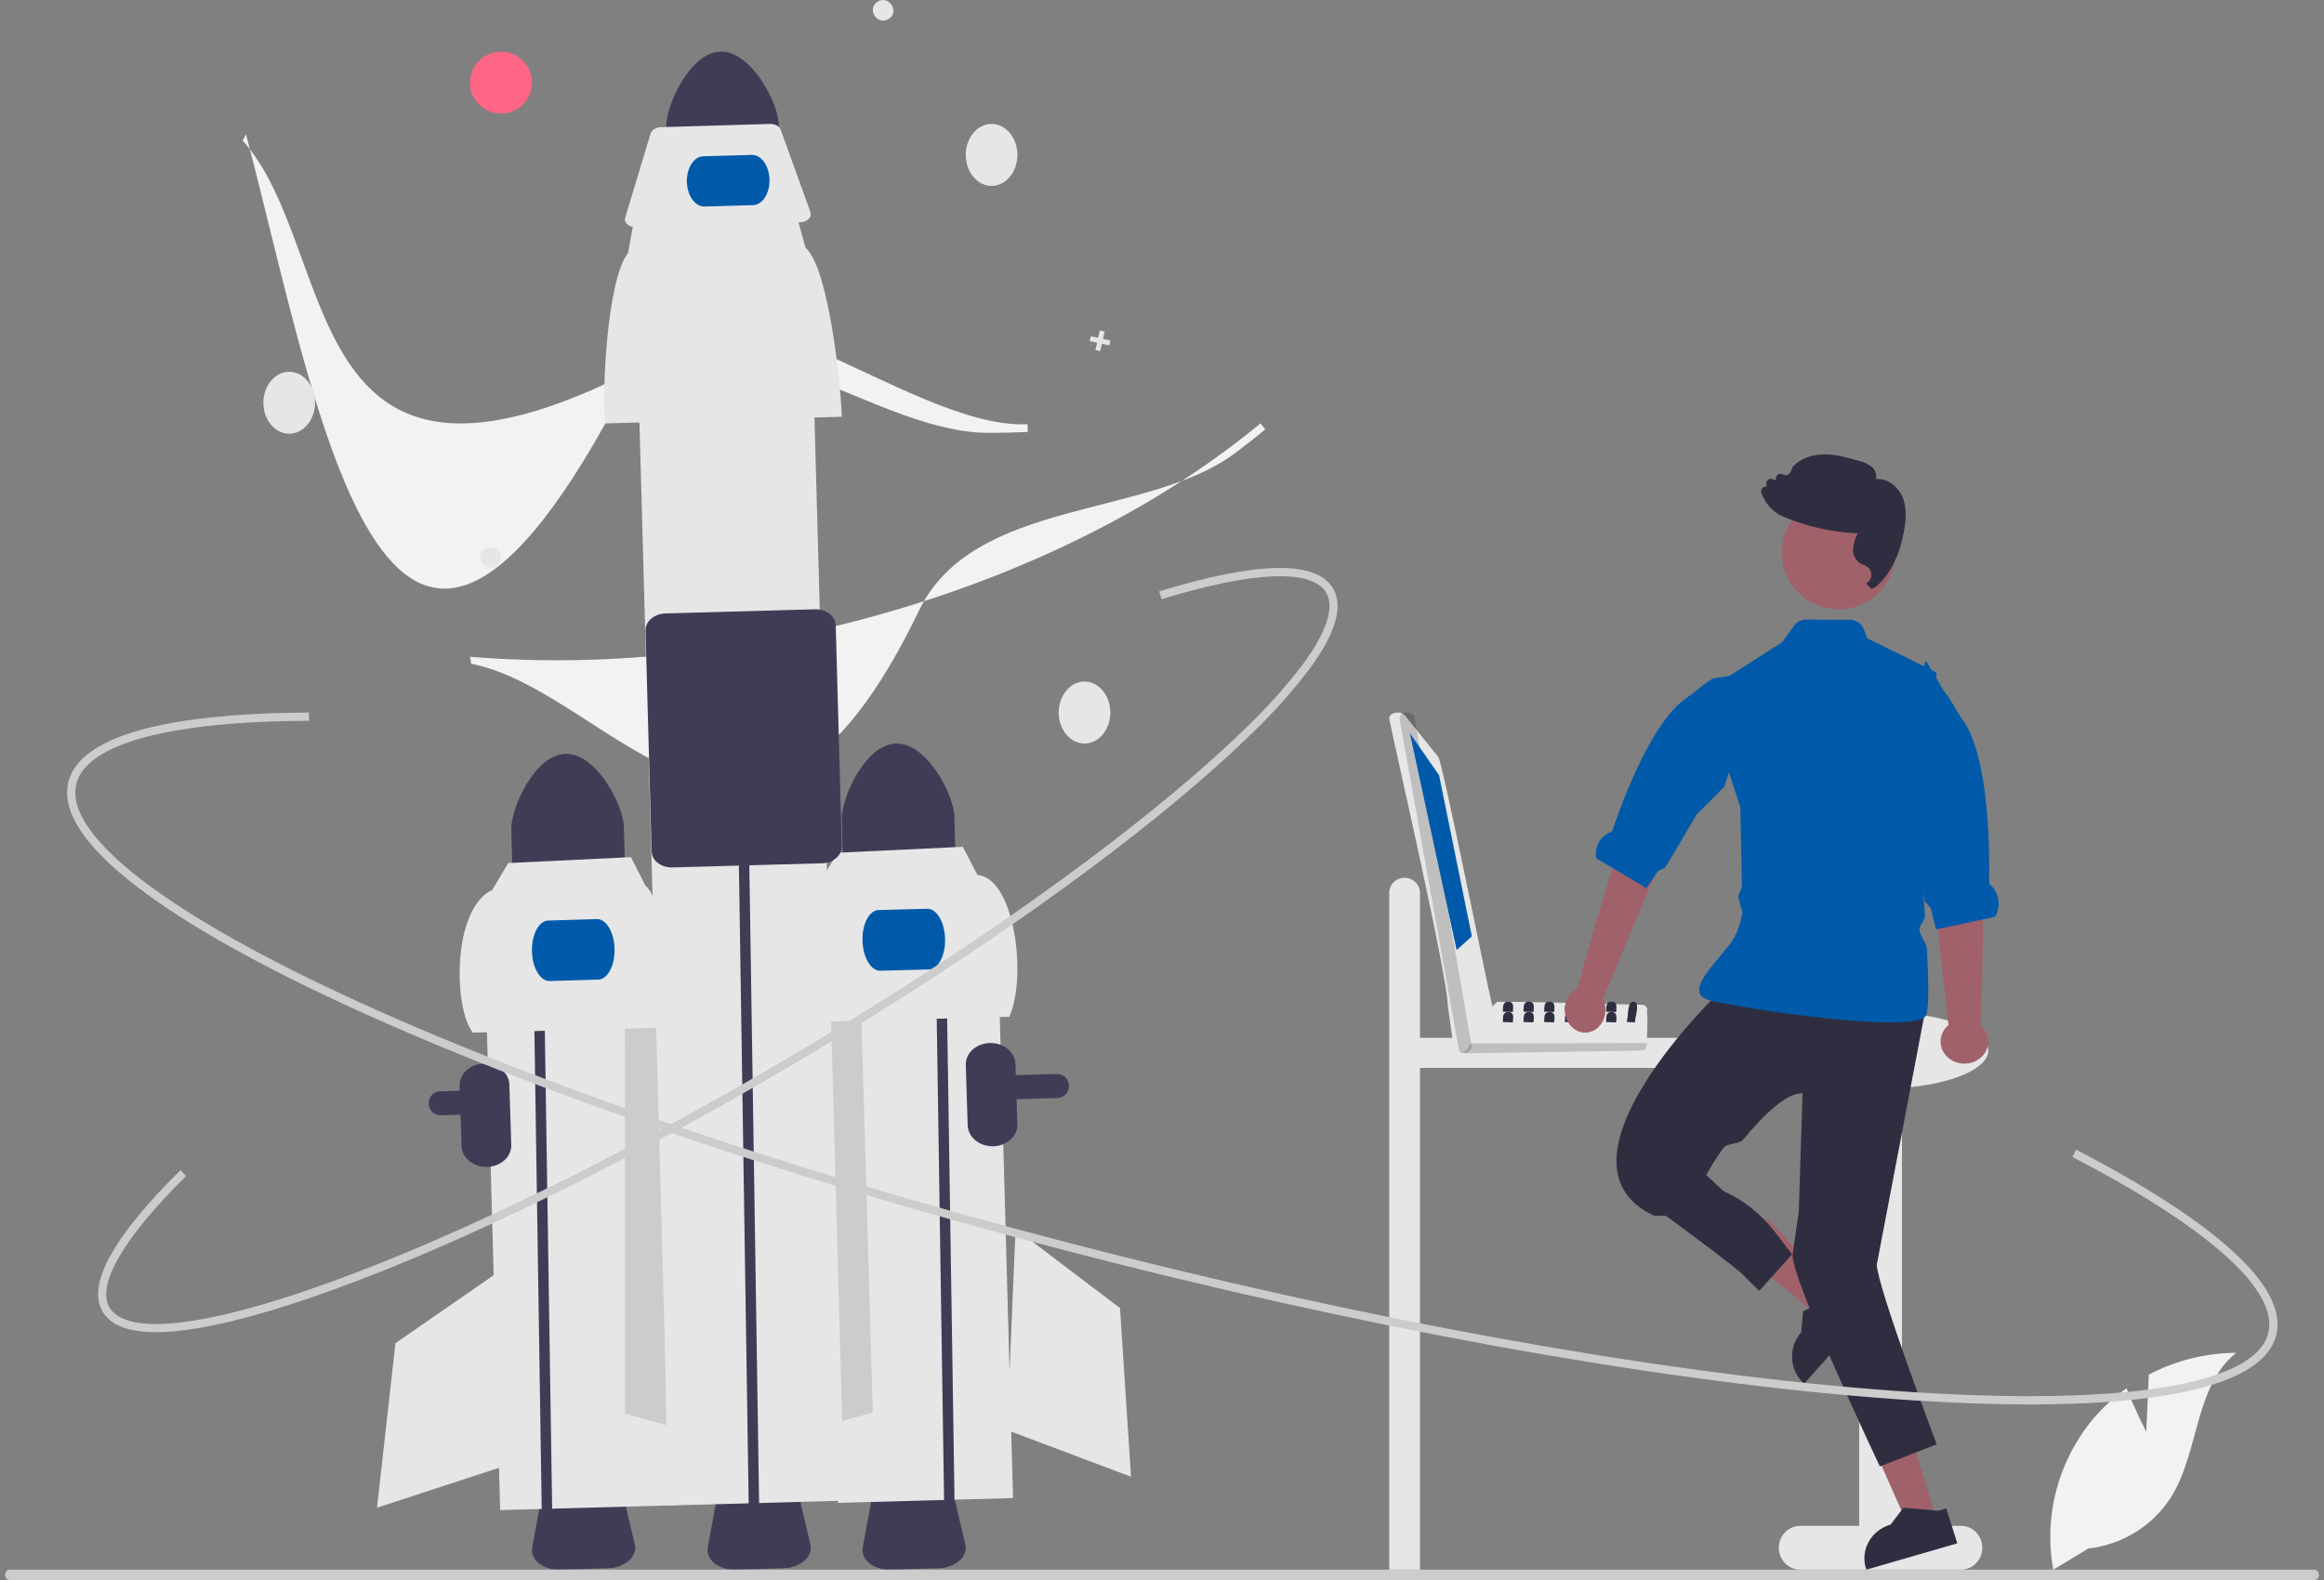 <?xml version="1.0" encoding="UTF-8"?>
<svg width="225px" height="153px" viewBox="0 0 225 153" version="1.1" xmlns="http://www.w3.org/2000/svg" xmlns:xlink="http://www.w3.org/1999/xlink">
    <rect x="0" y="0" width="225" height="153" fill="#808080" stroke="none"/>
    <title>undraw_maker_launch_re_rq81</title>
    <g id="Desktop-B" stroke="none" stroke-width="1" fill="none" fill-rule="evenodd">
        <g id="BAFinancial_WEB-6.00.00.00" transform="translate(-376, -440)">
            <g id="undraw_maker_launch_re_rq81" transform="translate(376.5, 440)">
                <path d="M135.488,85 C136.309,85 136.975,85.65 136.975,86.452 L136.975,100.503 L165.512,100.503 C166.334,100.503 167,101.154 167,101.956 C167,102.758 166.334,103.408 165.512,103.408 L136.975,103.408 L136.975,152 L134,152 L134,86.452 C134,85.65 134.666,85 135.488,85 L135.488,85 Z" id="Path" fill="#E6E6E6" fill-rule="nonzero"></path>
                <path d="M58.41,151.854 L53.689,151.995 C52.971,152.035 52.262,151.82 51.669,151.382 C51.156,150.969 50.921,150.411 51.024,149.85 L51.953,144.794 C52.128,143.84 53.207,143.119 54.519,143.08 L57.126,143.002 C58.438,142.962 59.552,143.618 59.776,144.56 L60.961,149.553 C61.093,150.107 60.886,150.678 60.395,151.121 C59.825,151.594 59.128,151.851 58.41,151.854 Z" id="Path" fill="#3F3D56" fill-rule="nonzero"></path>
                <path d="M90.41,151.854 L85.689,151.995 C84.971,152.035 84.262,151.82 83.669,151.382 C83.156,150.969 82.921,150.411 83.024,149.85 L83.953,144.794 C84.128,143.84 85.207,143.119 86.519,143.08 L89.126,143.002 C90.438,142.962 91.552,143.618 91.776,144.56 L92.961,149.553 C93.093,150.107 92.886,150.678 92.395,151.121 C91.825,151.594 91.128,151.851 90.41,151.854 L90.41,151.854 Z" id="Path" fill="#3F3D56" fill-rule="nonzero"></path>
                <path d="M41.693,107.906 C41.199,107.69 40.919,107.154 41.021,106.617 C41.122,106.081 41.578,105.688 42.116,105.673 L101.822,104 C102.126,103.992 102.42,104.106 102.641,104.318 C102.862,104.53 102.991,104.823 103,105.131 L103,105.131 C103.016,105.773 102.518,106.308 101.885,106.327 L101.885,106.327 L42.179,107.999 C42.012,108.005 41.846,107.973 41.693,107.906 Z" id="Path" fill="#3F3D56" fill-rule="nonzero"></path>
                <polygon id="Rectangle" fill="#E6E6E6" fill-rule="nonzero" transform="translate(55.606, 117.391) rotate(-1.582) translate(-55.606, -117.391) " points="47.13 88.774 64.082 88.774 64.082 146.008 47.13 146.008"></polygon>
                <polygon id="Path" fill="#CCCCCC" fill-rule="nonzero" points="63.28 88 60 96.796 60.003 136.872 64 138"></polygon>
                <path d="M54.252,73.001 C51.242,73.086 48.946,78.292 49.001,80.323 L49.103,84 L60,83.699 L59.898,80.022 C59.841,77.991 57.261,72.92 54.252,73.001 Z" id="Path" fill="#3F3D56" fill-rule="nonzero"></path>
                <path d="M46.66,112.999 C45.332,113.03 44.227,112.128 44.188,110.984 L44.001,105.131 C43.964,103.986 45.011,103.032 46.34,103.001 C47.668,102.969 48.775,103.872 48.812,105.016 L48.999,110.869 C49.034,112.013 47.988,112.966 46.66,112.999 Z" id="Path" fill="#3F3D56" fill-rule="nonzero"></path>
                <polyline id="Path" fill="#3F3D56" fill-rule="nonzero" points="51.074 89.147 51 85.027 52.01 85 52.084 89.107 53 148.97 51.99 149"></polyline>
                <path d="M65,99.46 L45.29,100 C43.407,97.722 43.236,88.018 47.165,86.171 L48.706,83.575 L60.584,83 L61.973,85.733 C63.927,87.383 64.935,97.027 65,99.46 Z" id="Path" fill="#E6E6E6" fill-rule="nonzero"></path>
                <path d="M57.426,94.857 L52.722,95 C51.814,95.027 51.042,93.736 51.002,92.121 C50.961,90.507 51.667,89.17 52.574,89.143 L57.278,89 C58.186,88.973 58.958,90.264 58.998,91.879 C59.039,93.493 58.333,94.83 57.426,94.857 Z" id="Path" fill="#005AA9"></path>
                <polygon id="Path" fill="#E6E6E6" fill-rule="nonzero" points="48 123 37.785 130.067 36 146 47.917 142.101"></polygon>
                <polygon id="Rectangle" fill="#E6E6E6" fill-rule="nonzero" transform="translate(88.317, 116.691) rotate(-1.582) translate(-88.317, -116.691) " points="79.841 88.073 96.793 88.073 96.793 145.308 79.841 145.308"></polygon>
                <polygon id="Path" fill="#CCCCCC" fill-rule="nonzero" points="79 88 82.846 96.709 84 136.77 79.656 138"></polygon>
                <ellipse id="Oval" fill="#E6E6E6" fill-rule="nonzero" cx="104.5" cy="69" rx="2.5" ry="3"></ellipse>
                <path d="M86.252,72.001 C83.242,72.086 80.946,77.292 81.001,79.323 L81.103,83 L92,82.699 L91.898,79.022 C91.841,76.991 89.261,71.92 86.252,72.001 Z" id="Path" fill="#3F3D56" fill-rule="nonzero"></path>
                <polyline id="Path" fill="#3F3D56" fill-rule="nonzero" points="90.074 91.147 90 87.027 91.01 87 91.084 91.107 92 150.97 90.99 151"></polyline>
                <path d="M97.223,98.46 L77.11,99 C76.759,96.939 77.212,87.321 79.023,85.171 L80.595,82.575 L92.717,82 L94.134,84.733 C97.713,85.017 98.964,94.468 97.223,98.46 Z" id="Path" fill="#E6E6E6" fill-rule="nonzero"></path>
                <path d="M89.437,93.876 L84.733,94 C83.826,94.024 83.049,92.725 83.002,91.105 C82.955,89.486 83.656,88.148 84.563,88.124 L89.267,88 C90.174,87.976 90.951,89.275 90.998,90.895 C91.045,92.514 90.344,93.852 89.437,93.876 Z" id="Path" fill="#005AA9"></path>
                <polygon id="Path" fill="#E6E6E6" fill-rule="nonzero" points="97.826 119 107.935 126.671 109 143 97 138.48"></polygon>
                <path d="M95.243,41.917 C84.469,41.917 72.087,30.072 61.132,35.699 C27.963,52.739 32.529,24.226 23,13.622 L23.313,13 C30.527,40.262 37.054,83.704 61.276,34.976 C67.344,22.77 87.258,41.638 98.98,41.081 L99,41.828 C97.762,41.887 96.51,41.917 95.243,41.917 Z" id="Path" fill="#F2F2F2" fill-rule="nonzero"></path>
                <path d="M119.093,43.866 C110.604,50.233 93.713,48.222 88.472,59.128 C72.601,92.15 59.024,66.996 45.128,64.275 L45,63.601 C58.911,64.743 73.832,62.97 88.15,58.474 C101.089,54.41 112.633,48.366 121.534,41 L122,41.576 C121.06,42.355 120.091,43.118 119.093,43.866 Z" id="Path" fill="#F2F2F2" fill-rule="nonzero"></path>
                <ellipse id="Oval" fill="#E6E6E6" fill-rule="nonzero" cx="27.5" cy="39" rx="2.5" ry="3"></ellipse>
                <ellipse id="Oval" fill="#E6E6E6" fill-rule="nonzero" cx="95.5" cy="15" rx="2.5" ry="3"></ellipse>
                <path d="M47.544,54.829 C46.461,55.539 45.353,53.849 46.457,53.171 C47.539,52.461 48.647,54.151 47.544,54.829 Z" id="Path" fill="#E6E6E6" fill-rule="nonzero"></path>
                <path d="M85.544,1.829 C84.461,2.539 83.353,0.849 84.457,0.171 C85.539,-0.539 86.647,1.151 85.544,1.829 Z" id="Path" fill="#E6E6E6" fill-rule="nonzero"></path>
                <polygon id="Path" fill="#E6E6E6" fill-rule="nonzero" points="107 32.971 106.289 32.815 106.445 32.104 105.971 32 105.815 32.711 105.104 32.555 105 33.029 105.711 33.185 105.555 33.896 106.029 34 106.185 33.289 106.896 33.445"></polygon>
                <circle id="Oval" fill="#FF6584" fill-rule="nonzero" cx="48" cy="8" r="3"></circle>
                <path d="M69.252,5.001 C66.242,5.086 63.946,10.292 64.001,12.323 L64.103,16 L75,15.699 L74.898,12.022 C74.841,9.991 72.261,4.92 69.252,5.001 Z" id="Path" fill="#3F3D56" fill-rule="nonzero"></path>
                <path d="M75.41,151.854 L70.689,151.995 C69.972,152.035 69.262,151.82 68.669,151.382 C68.156,150.969 67.921,150.411 68.024,149.85 L68.953,144.794 C69.128,143.84 70.207,143.119 71.519,143.08 L74.126,143.002 C75.438,142.962 76.553,143.618 76.776,144.56 L77.961,149.553 C78.093,150.107 77.886,150.678 77.395,151.121 C76.825,151.594 76.128,151.851 75.41,151.854 Z" id="Path" fill="#3F3D56" fill-rule="nonzero"></path>
                <polygon id="Rectangle" fill="#E6E6E6" fill-rule="nonzero" transform="translate(71.18, 87.726) rotate(-1.582) translate(-71.18, -87.726) " points="62.704 29.879 79.656 29.879 79.656 145.572 62.704 145.572"></polygon>
                <polyline id="Path" fill="#3F3D56" fill-rule="nonzero" points="71.074 86.147 71 82.027 72.01 82 72.084 86.107 73 145.97 71.99 146"></polyline>
                <path d="M81,40.356 L58.125,41 C57.726,38.542 58.242,27.071 60.301,24.506 L60.865,21.445 L76.66,21 L77.487,23.984 C79.755,25.952 80.924,37.454 81,40.356 Z" id="Path" fill="#E6E6E6" fill-rule="nonzero"></path>
                <path d="M76.958,21.529 L61.081,21.999 C60.495,22.017 60.011,21.687 60,21.262 C59.999,21.201 60.007,21.14 60.025,21.082 L62.491,12.932 C62.597,12.583 63.017,12.327 63.508,12.313 L74.037,12.001 C74.528,11.986 74.961,12.217 75.084,12.559 L77.966,20.551 C78.113,20.959 77.773,21.385 77.205,21.501 C77.124,21.517 77.041,21.527 76.958,21.529 Z" id="Path" fill="#E6E6E6" fill-rule="nonzero"></path>
                <path d="M63.617,83.816 C63.471,83.753 63.333,83.672 63.206,83.577 C62.838,83.317 62.61,82.9 62.588,82.448 L62,61.063 C61.976,60.178 62.839,59.433 63.923,59.403 L78.401,59.001 C79.486,58.971 80.388,59.667 80.412,60.552 L81,81.937 C81.003,82.39 80.798,82.818 80.445,83.098 C80.058,83.415 79.576,83.591 79.077,83.597 L64.599,83.999 C64.263,84.01 63.928,83.948 63.617,83.816 Z" id="Path" fill="#3F3D56" fill-rule="nonzero"></path>
                <path d="M72.417,19.864 L67.712,20 C66.804,20.026 66.037,18.956 66.001,17.615 C65.966,16.274 66.676,15.162 67.583,15.136 L72.288,15 C73.196,14.974 73.963,16.044 73.999,17.385 C74.034,18.726 73.324,19.838 72.417,19.864 Z" id="Path" fill="#005AA9"></path>
                <path d="M189.347,147.756 L183.643,147.756 L183.643,105.349 C188.414,104.999 192,103.505 192,101.713 C192,99.663 187.299,98 181.5,98 C175.701,98 171,99.663 171,101.713 C171,103.522 174.656,105.027 179.495,105.358 L179.495,147.756 L173.792,147.756 C172.646,147.756 171.717,148.706 171.717,149.878 C171.717,151.05 172.646,152 173.792,152 L189.347,152 C190.493,152 191.421,151.05 191.421,149.878 C191.421,148.706 190.493,147.756 189.347,147.756 Z" id="Path" fill="#E6E6E6" fill-rule="nonzero"></path>
                <polygon id="Path" fill="#A0616A" fill-rule="nonzero" points="178 125.797 176.239 128 168 121.251 170.599 118"></polygon>
                <path d="M173.004,131.513 C173.04,132.434 173.43,133.302 174.089,133.923 L174.168,134 L176.541,131.326 L180,127.425 L177.446,125 L176.985,125.521 L176.937,125.575 L174.639,126.699 L174.152,126.939 L174.068,126.979 L173.885,129.015 L173.885,129.017 C173.28,129.694 172.962,130.593 173.004,131.513 L173.004,131.513 Z" id="Path" fill="#2F2E41" fill-rule="nonzero"></path>
                <polygon id="Path" fill="#A0616A" fill-rule="nonzero" points="187 147.197 184.356 148 180 138.185 183.902 137"></polygon>
                <path d="M180.155,151.893 L180.189,152 L189,149.448 L187.925,146.072 L187.229,146.273 L187.156,146.294 L183.88,146.008 L183.783,146 L182.543,147.631 C180.65,148.179 179.581,150.087 180.155,151.893 L180.155,151.893 Z" id="Path" fill="#2F2E41" fill-rule="nonzero"></path>
                <path d="M166.029,96 C166.029,96 148.658,112.592 159.639,117.727 L163.034,117.727 C163.771,115.355 164.905,113.121 166.389,111.119 C166.709,110.704 167.911,110.789 168.244,110.384 C170.281,107.914 172.49,105.792 174.015,105.876 L173.65,117.34 L173.059,121.429 C172.749,123.543 181.5,142 181.5,142 L187,139.862 C187,139.862 181.27,124.659 181.203,122.468 L185.795,98.37 L166.029,96 Z" id="ad16ec3e-8c70-4d69-a6df-f9bf45b483f6-21" fill="#2F2E41" fill-rule="nonzero"></path>
                <path d="M164.143,96.348 C164.232,96.475 164.348,96.58 164.482,96.655 C164.704,96.78 164.944,96.869 165.193,96.919 C169.109,97.806 181.899,99.646 185.219,98.769 C185.627,98.662 185.893,98.513 185.979,98.316 C186.257,97.694 186.222,95.067 186.058,91.895 C186.029,91.301 185.372,90.658 185.333,90.036 C185.305,89.569 185.895,89.131 185.863,88.656 C185.646,85.449 185.367,82.181 185.179,80.114 C185.061,78.786 184.98,77.956 184.98,77.956 L187,65.238 L186.905,65.083 L186.799,65.03 L180.287,61.81 L179.932,60.905 C179.722,60.372 179.208,60.02 178.634,60.018 L174.344,60 C173.893,59.998 173.468,60.213 173.203,60.579 L172.041,62.186 L164.356,67.106 L164.386,67.196 L167.991,78.155 L168.009,79.009 L168.009,79.01 L168.143,85.878 L167.771,86.809 L168.19,88.336 C168.19,88.336 167.997,90.12 166.963,91.447 C166.025,92.651 164.831,93.906 164.291,94.926 L164.291,94.928 C163.992,95.49 163.891,95.978 164.143,96.348 Z" id="Path" fill="#005AA9"></path>
                <path d="M159,115.898 L159.904,117.087 C159.904,117.087 168.22,123.14 168.506,123.706 L169.82,125 L173,121.463 L171.346,119.306 C170.023,117.581 168.313,116.219 166.366,115.34 L166.366,115.34 L163.832,113 L159,115.898 Z" id="ef5568b9-6037-4ec0-9cfc-fa22633e4b80-22" fill="#2F2E41" fill-rule="nonzero"></path>
                <path d="M188.146,99.266 L186.448,84.056 L186,77.795 L190.751,77 C190.751,77 190.563,81.476 191.186,84.002 C191.8,86.494 191.267,98.932 191.229,99.265 C191.943,99.856 192.19,100.794 191.848,101.623 C191.506,102.452 190.648,103 189.689,103 C188.731,103 187.872,102.453 187.529,101.625 C187.187,100.796 187.432,99.858 188.146,99.266 L188.146,99.266 Z" id="Path" fill="#A0616A" fill-rule="nonzero"></path>
                <path d="M183,77.252 L184.243,80.003 L184.677,80.961 L185.845,87.29 L186.428,87.931 L186.93,90 L187.166,89.95 L191.423,89.038 L192.664,88.773 C193.24,87.779 193.061,86.502 192.236,85.719 C192.151,85.639 192.081,85.562 192.083,85.489 C192.153,81.086 191.893,73.047 189.543,69.739 C188.796,68.689 188.348,67.643 187.697,66.912 C187.695,66.91 187.695,66.908 187.693,66.908 L186.107,64.221 L186.01,64.056 L185.901,64 L183,77.252 Z" id="Path" fill="#005AA9"></path>
                <circle id="af7fa85c-211d-4c02-a612-cf38cfa53f1c" fill="#A0616A" fill-rule="nonzero" cx="177.5" cy="53.5" r="5.5"></circle>
                <path d="M183.847,51.372 C184.015,50.415 184.146,49.175 183.665,48.072 C183.258,47.145 182.239,46.275 181.107,46.392 C181.217,45.965 181.074,45.513 180.739,45.223 C180.371,44.936 179.941,44.736 179.483,44.638 C178.419,44.328 177.317,44.006 176.179,44 C174.902,43.993 173.77,44.427 173.076,45.192 L173.059,45.217 L172.851,45.709 C172.795,45.843 172.683,45.945 172.544,45.99 C172.404,46.036 172.252,46.017 172.127,45.939 C171.99,45.856 171.819,45.85 171.677,45.925 C171.535,46 171.443,46.143 171.436,46.302 L171.425,46.512 L171.127,46.395 C170.975,46.334 170.801,46.359 170.673,46.461 C170.546,46.563 170.483,46.726 170.511,46.886 L170.551,47.136 C170.421,47.113 170.288,47.143 170.181,47.219 C170.026,47.332 169.962,47.532 170.023,47.713 C170.254,48.367 170.649,48.952 171.171,49.413 C171.405,49.623 171.667,49.8 171.95,49.939 C172.009,49.968 172.07,49.996 172.134,50.022 C174.422,50.995 176.87,51.545 179.358,51.645 C179.123,52.09 178.971,52.573 178.909,53.072 C178.84,53.649 179.1,54.216 179.583,54.544 C179.686,54.603 179.794,54.652 179.906,54.691 C180.012,54.73 180.116,54.777 180.215,54.833 C180.511,55.01 180.688,55.331 180.68,55.674 C180.672,56.016 180.479,56.328 180.175,56.491 C180.175,56.491 180.603,57.009 180.671,57 C180.943,56.939 181.189,56.794 181.374,56.587 C182.618,55.39 183.45,53.636 183.847,51.372 Z" id="Path" fill="#2F2E41" fill-rule="nonzero"></path>
                <path d="M207.289,138.642 L207.539,133.11 C210.143,131.739 213.047,131.014 216,131 C211.936,134.273 212.444,140.581 209.689,144.982 C207.927,147.75 204.983,149.577 201.688,149.949 L198.287,152 C197.343,146.814 198.751,141.481 202.141,137.406 C203.092,136.285 204.183,135.287 205.387,134.435 C206.201,136.55 207.289,138.642 207.289,138.642 Z" id="Path" fill="#F2F2F2" fill-rule="nonzero"></path>
                <path d="M224,152.5 C224,152.633 223.958,152.76 223.881,152.854 C223.805,152.948 223.701,153 223.593,153 L0.407,153 C0.182,153 0,152.776 0,152.5 C0,152.224 0.182,152 0.407,152 L223.593,152 C223.701,152 223.805,152.052 223.881,152.146 C223.958,152.24 224,152.367 224,152.5 Z" id="Path" fill="#CCCCCC" fill-rule="nonzero"></path>
                <path d="M95.66,110.999 C94.332,111.03 93.227,110.128 93.188,108.983 L93.001,103.129 C92.966,101.985 94.013,101.032 95.34,101.001 C96.667,100.969 97.773,101.87 97.812,103.014 L97.999,108.869 C98.034,110.013 96.988,110.966 95.66,110.999 Z" id="Path" fill="#3F3D56" fill-rule="nonzero"></path>
                <path d="M196.062,136 C192.647,136 188.904,135.87 184.834,135.611 C163.778,134.269 136.505,129.601 108.038,122.468 C79.571,115.334 53.311,106.588 34.096,97.84 C24.735,93.578 17.551,89.544 12.743,85.85 C7.653,81.939 5.427,78.53 6.125,75.718 C7.487,70.239 19.542,69.041 29.416,69 L29.419,69.797 C15.86,69.853 7.861,72.024 6.895,75.911 C5.665,80.861 15.699,88.589 34.423,97.114 C53.596,105.843 79.808,114.573 108.23,121.695 C136.652,128.816 163.875,133.476 184.884,134.816 C205.401,136.125 217.875,134.036 219.105,129.086 C220.126,124.975 213.393,118.921 200.145,112.036 L200.51,111.329 C210.136,116.331 221.309,123.506 219.875,129.279 C219.176,132.091 215.615,134.049 209.292,135.101 C205.687,135.7 201.26,136 196.062,136 Z" id="Path" fill="#CCCCCC" fill-rule="nonzero"></path>
                <path d="M14.602,129 C11.931,129 10.194,128.331 9.425,127 C7.91,124.376 10.448,119.771 16.971,113.314 L17.519,113.877 C11.46,119.875 8.826,124.394 10.101,126.603 C10.908,128 13.31,128.5 17.049,128.05 C20.76,127.603 25.679,126.271 31.668,124.092 C43.998,119.604 59.467,112.035 75.225,102.778 C90.983,93.521 105.143,83.685 115.096,75.082 C117.008,73.43 118.743,71.84 120.253,70.357 C122.235,68.458 124.064,66.403 125.722,64.211 C127.954,61.154 128.708,58.799 127.901,57.402 C126.553,55.069 120.891,55.288 111.956,58.021 L111.729,57.266 C121.315,54.335 126.983,54.247 128.577,57.005 C129.567,58.719 128.818,61.301 126.352,64.678 C124.669,66.906 122.812,68.994 120.799,70.922 C119.277,72.417 117.529,74.018 115.605,75.681 C105.617,84.314 91.416,94.179 75.619,103.459 C59.821,112.74 44.306,120.331 31.934,124.834 C25.889,127.034 20.912,128.379 17.142,128.833 C16.299,128.939 15.451,128.995 14.602,129 Z" id="Path" fill="#CCCCCC" fill-rule="nonzero"></path>
                <path d="M158.527,97.305 C156.597,97.264 146.228,96.942 144.527,97.021 C144.431,96.657 141.207,101.125 141.129,101.153 C141.023,101.274 140.978,101.444 141.01,101.607 C141.041,101.77 141.145,101.907 141.286,101.972 C141.476,102.097 158.193,101.762 158.395,101.806 C158.574,101.803 158.735,101.689 158.81,101.513 L158.922,101.243 C158.934,100.779 159.074,98.413 158.948,98.008 C159.011,97.854 158.997,97.675 158.913,97.534 C158.828,97.393 158.683,97.307 158.527,97.305 Z" id="Path" fill="#E6E6E6" fill-rule="nonzero"></path>
                <path d="M159,101 C158.901,101.332 158.775,101.748 158.471,101.733 L141.464,102 C141.3,101.997 141.149,101.876 141.066,101.679 C140.982,101.482 140.978,101.238 141.055,101.036 L159,101 Z" id="Path" fill="#000000" fill-rule="nonzero" opacity="0.17"></path>
                <path d="M143.987,97.393 C143.799,97.061 139.129,73.491 138.739,73.294 L135.551,69.316 L135.267,69.097 C134.87,68.875 133.92,69.025 134.005,69.642 L134.005,69.642 C134.754,73.306 139.572,94.169 139.677,97.421 L140.257,101.565 C140.278,101.708 140.357,101.835 140.475,101.915 C140.592,101.994 140.738,102.02 140.875,101.984 C141.213,101.947 141.507,101.731 141.648,101.415 C141.691,101.268 144.205,97.478 143.987,97.393 Z" id="Path" fill="#E6E6E6" fill-rule="nonzero"></path>
                <path d="M136.417,69.309 L142,101.417 C141.813,101.944 140.94,102.313 140.736,101.622 C140.733,101.621 135.008,69.656 135.002,69.637 C134.941,68.867 136.082,68.843 136.417,69.309 Z" id="Path" fill="#000000" fill-rule="nonzero" opacity="0.17"></path>
                <polygon id="Path" fill="#005AA9" points="136 71 138.827 75.077 142 90.669 140.525 92"></polygon>
                <path d="M157,98.966 L157.787,99 C157.799,98.759 157.837,98.52 157.901,98.287 C158.019,97.699 158.125,96.999 157.634,97.002 C157.301,96.968 157.188,97.41 157.128,97.89 C157.113,98.252 157.07,98.612 157,98.966 L157,98.966 Z" id="Path" fill="#2F2E41" fill-rule="nonzero"></path>
                <path d="M152,97.971 L152.655,97.99 L152.972,98 C152.966,97.729 153.128,97.17 152.734,97.032 C152.672,97.011 152.604,97 152.536,97.001 C152.168,96.984 152.058,97.203 152.024,97.455 C152.003,97.607 152.012,97.769 152.006,97.895 C152.006,97.922 152.003,97.948 152,97.971 Z" id="Path" fill="#2F2E41" fill-rule="nonzero"></path>
                <path d="M151,97.969 L151.658,97.991 L151.972,98 C151.966,97.689 152.176,97.01 151.536,97.001 C150.945,96.975 151.021,97.561 151.006,97.893 C151.006,97.919 151.003,97.945 151,97.969 Z" id="Path" fill="#2F2E41" fill-rule="nonzero"></path>
                <path d="M149,97.971 L149.655,97.99 L149.972,98 C149.966,97.691 150.176,97.011 149.536,97.001 C148.945,96.972 149.021,97.56 149.006,97.895 C149.006,97.922 149.003,97.948 149,97.971 Z" id="Path" fill="#2F2E41" fill-rule="nonzero"></path>
                <path d="M147,97.969 L147.658,97.991 L147.972,98 C147.966,97.689 148.176,97.013 147.536,97.001 C146.945,96.975 147.021,97.561 147.006,97.893 C147.006,97.919 147.003,97.945 147,97.969 Z" id="Path" fill="#2F2E41" fill-rule="nonzero"></path>
                <path d="M145,97.971 L145.655,97.99 L145.972,98 C145.966,97.715 146.143,97.118 145.674,97.016 L145.671,97.016 C145.627,97.006 145.582,97.001 145.536,97.001 C145.481,96.998 145.425,97.002 145.372,97.013 L145.369,97.013 C144.96,97.097 145.018,97.596 145.006,97.895 C145.006,97.922 145.003,97.948 145,97.971 Z" id="Path" fill="#2F2E41" fill-rule="nonzero"></path>
                <path d="M155,97.969 L155.975,98 C155.975,97.972 155.975,97.941 155.978,97.905 C156.002,97.725 156.006,97.543 155.99,97.362 C155.957,97.162 155.847,97.006 155.538,97.001 C155.223,96.987 155.098,97.143 155.049,97.345 C155.038,97.379 155.029,97.414 155.024,97.449 L155.024,97.452 C155,97.637 155.015,97.836 155,97.969 Z" id="Path" fill="#2F2E41" fill-rule="nonzero"></path>
                <path d="M153,97.969 L153.978,98 C153.999,97.796 154.005,97.591 153.996,97.386 C153.969,97.177 153.861,97.006 153.54,97.001 C153.215,96.984 153.089,97.156 153.04,97.367 C152.994,97.572 153.018,97.817 153,97.969 Z" id="Path" fill="#2F2E41" fill-rule="nonzero"></path>
                <path d="M152,97.969 L152.289,97.979 L152.972,98 C152.968,97.886 152.996,97.72 152.999,97.556 C153.002,97.507 152.999,97.458 152.993,97.409 C152.968,97.188 152.868,97.006 152.536,97.001 C152.198,96.987 152.079,97.169 152.037,97.392 C151.994,97.592 152.018,97.822 152,97.969 Z" id="Path" fill="#2F2E41" fill-rule="nonzero"></path>
                <path d="M155,98.971 L155.97,99 C155.967,98.691 156.174,98.011 155.535,98.001 C154.897,97.97 155.037,98.66 155,98.971 Z" id="Path" fill="#2F2E41" fill-rule="nonzero"></path>
                <path d="M153,98.969 L153.97,99 C153.967,98.689 154.174,98.01 153.535,98.001 C152.897,97.972 153.037,98.661 153,98.969 Z" id="Path" fill="#2F2E41" fill-rule="nonzero"></path>
                <path d="M152,98.971 L152.97,99 C152.967,98.779 153.074,98.37 152.9,98.152 C152.823,98.053 152.683,97.995 152.535,98.002 C152.436,97.994 152.336,98.013 152.252,98.057 C151.942,98.216 152.03,98.72 152,98.971 Z" id="Path" fill="#2F2E41" fill-rule="nonzero"></path>
                <path d="M151,98.969 L151.971,99 C151.968,98.78 152.072,98.374 151.904,98.154 C151.827,98.054 151.685,97.995 151.536,98.002 C151.436,97.993 151.336,98.013 151.253,98.056 C150.942,98.22 151.03,98.72 151,98.969 Z" id="Path" fill="#2F2E41" fill-rule="nonzero"></path>
                <path d="M149,98.971 L149.97,99 C149.967,98.779 150.074,98.37 149.9,98.152 C149.823,98.053 149.683,97.995 149.535,98.002 C149.436,97.994 149.336,98.013 149.252,98.057 C148.942,98.216 149.03,98.72 149,98.971 Z" id="Path" fill="#2F2E41" fill-rule="nonzero"></path>
                <path d="M147,98.969 L147.971,99 C147.968,98.78 148.072,98.374 147.904,98.154 C147.828,98.053 147.685,97.995 147.536,98.002 C147.436,97.993 147.336,98.013 147.253,98.057 C146.942,98.22 147.03,98.72 147,98.969 Z" id="Path" fill="#2F2E41" fill-rule="nonzero"></path>
                <path d="M145,98.971 L145.972,99 C145.969,98.779 146.072,98.373 145.902,98.152 C145.825,98.052 145.684,97.995 145.536,98.002 C145.436,97.994 145.336,98.013 145.253,98.057 C144.942,98.218 145.03,98.72 145,98.971 Z" id="Path" fill="#2F2E41" fill-rule="nonzero"></path>
                <path d="M154.701,96.701 L160.723,82.307 L163,76.303 L159.421,74 C159.421,74 158.202,78.456 156.928,80.737 C155.671,82.988 152.292,95.373 152.22,95.712 C151.465,96.064 150.98,96.906 151.001,97.829 C151.022,98.753 151.545,99.566 152.316,99.873 C153.086,100.18 153.945,99.918 154.474,99.214 C155.003,98.51 155.093,97.511 154.701,96.701 L154.701,96.701 Z" id="Path" fill="#A0616A" fill-rule="nonzero"></path>
                <path d="M154.046,83.115 L158.902,86 L160.003,84.361 L160.736,83.988 L163.771,78.855 L166.455,76.162 L170,65 L165.387,65.682 L165.381,65.684 C164.559,66.113 163.824,66.88 162.816,67.557 C159.641,69.688 156.903,76.595 155.598,80.446 C155.577,80.509 155.489,80.553 155.387,80.596 C154.39,81.016 153.83,82.068 154.046,83.115 L154.046,83.115 Z" id="Path" fill="#005AA9"></path>
            </g>
        </g>
    </g>
</svg>